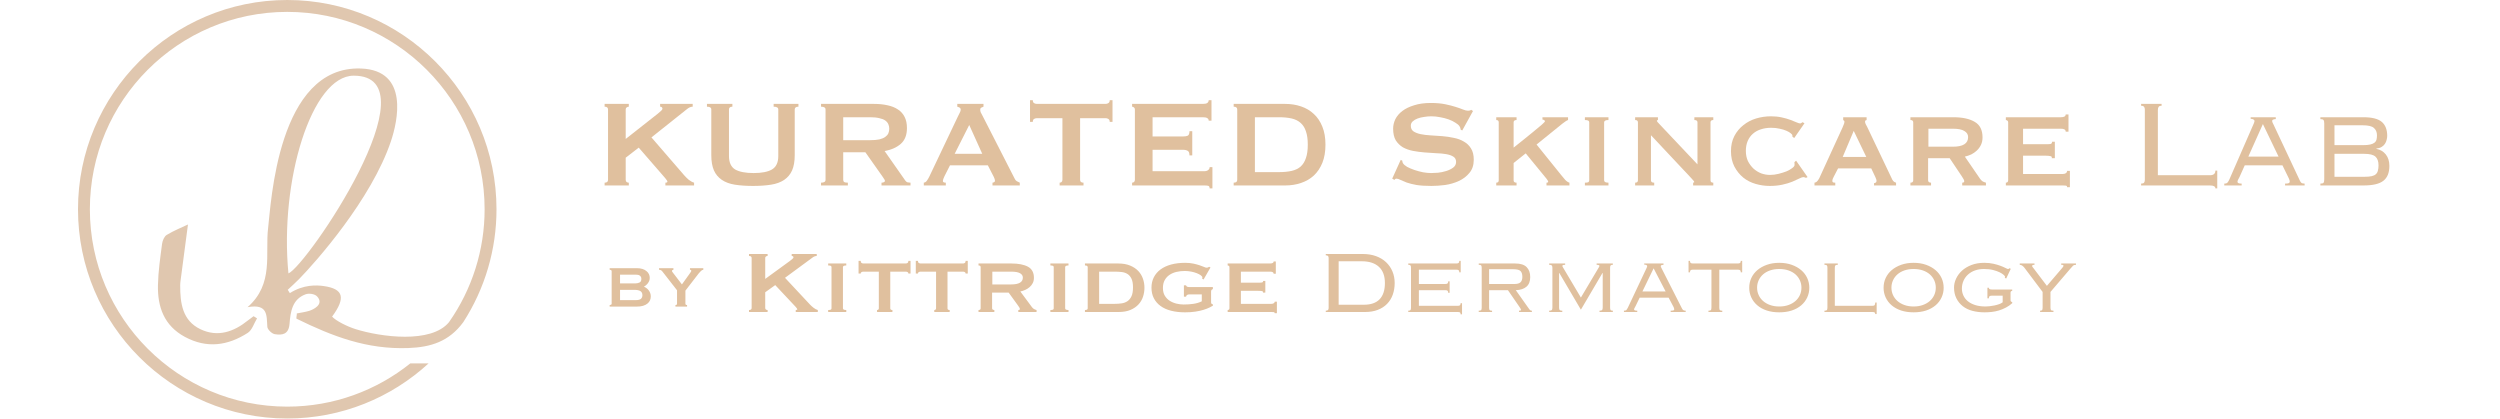 <svg xmlns="http://www.w3.org/2000/svg" fill="none" viewBox="0 0 454 76" height="76" width="454">
<path fill="#E0C7AF" d="M64.237 13.743C79.217 13.743 55.694 48.286 52.379 49.653C50.751 32.829 56.591 13.741 64.237 13.743ZM52.164 0C31.21 0 14.164 17.047 14.164 38C14.164 58.954 31.21 76 52.164 76C62.052 76 71.067 72.202 77.834 65.99H74.514C68.382 70.9 60.614 73.844 52.164 73.844C32.4 73.844 16.32 57.764 16.32 38C16.32 18.237 32.4 2.158 52.163 2.158C71.928 2.158 88.006 18.237 88.006 38C88.013 45.34 85.752 52.503 81.534 58.51C78.299 62.444 69.138 61.205 64.552 59.763C63.067 59.295 61.012 58.275 60.31 57.496C62.849 54.048 62.355 52.458 58.792 51.948C57.459 51.758 55.154 51.648 52.632 53.228C52.507 53.026 52.382 52.825 52.255 52.624C52.938 51.982 53.644 51.36 54.301 50.691C57.273 47.66 67.466 36.2 71.007 25.61C72.175 22.114 74.379 12.762 65.553 12.442C50.39 11.892 49.22 37.09 48.69 41.4C48.114 46.087 49.793 51.55 44.958 55.783C48.731 55.101 48.396 57.329 48.548 59.356C48.586 59.852 49.376 60.604 49.906 60.688C51.241 60.894 52.421 60.756 52.579 58.821C52.754 56.681 53.035 54.357 55.486 53.448C56.083 53.225 57.156 53.351 57.606 53.851C58.924 55.309 56.803 56.251 56.161 56.447C55.376 56.686 54.706 56.757 53.896 56.92C53.926 57.223 53.799 57.559 53.828 57.863C60.403 61.098 66.656 63.485 74.161 63.204C78.253 63.053 81.552 62.014 84.129 58.51C88.075 52.397 90.17 45.275 90.164 37.999C90.164 17.047 73.117 0 52.164 0ZM34.135 40.767C33.707 44.014 33.245 47.489 32.79 50.966C32.749 51.252 32.727 51.539 32.723 51.828C32.715 55.054 33.125 58.218 36.397 59.785C39.536 61.289 42.445 60.271 45.041 58.177C45.368 57.913 45.713 57.674 46.051 57.424L46.679 57.814C46.129 58.713 45.791 59.938 44.993 60.45C41.375 62.777 37.559 63.33 33.576 61.178C29.796 59.136 28.598 55.745 28.683 51.784C28.735 49.278 29.108 46.774 29.432 44.283C29.508 43.7 29.826 42.93 30.281 42.657C31.582 41.873 33.009 41.302 34.135 40.767Z" clip-rule="evenodd" fill-rule="evenodd"></path>
<path fill="#E0C09E" d="M370.484 56.418C370.671 56.418 370.794 56.383 370.851 56.309C370.91 56.236 370.939 56.084 370.939 55.859V53.015L367.626 48.609C367.519 48.47 367.392 48.348 367.248 48.248C367.113 48.147 366.95 48.092 366.782 48.089V47.848H369.466V48.089C369.178 48.089 369.034 48.156 369.034 48.288C369.034 48.356 369.063 48.426 369.12 48.5C369.178 48.573 369.228 48.637 369.271 48.689L371.717 51.913L374.488 48.67C374.647 48.482 374.727 48.356 374.727 48.288C374.727 48.208 374.702 48.156 374.651 48.128C374.6 48.101 374.488 48.089 374.316 48.089V47.848H377V48.089C376.755 48.089 376.575 48.145 376.46 48.258C376.344 48.372 376.179 48.556 375.962 48.809L372.367 53.015V55.859C372.367 56.085 372.399 56.236 372.465 56.309C372.529 56.383 372.677 56.419 372.909 56.419V56.66H370.484V56.418ZM364.075 50.47C364.104 50.364 364.119 50.291 364.119 50.251C364.119 50.183 364.035 50.075 363.869 49.921C363.704 49.767 363.458 49.612 363.133 49.45C362.809 49.29 362.408 49.151 361.931 49.029C361.456 48.909 360.907 48.849 360.285 48.849C359.695 48.849 359.154 48.936 358.663 49.109C358.195 49.27 357.765 49.522 357.396 49.851C357.046 50.166 356.766 50.552 356.574 50.982C356.375 51.433 356.275 51.922 356.281 52.414C356.281 52.855 356.371 53.272 356.552 53.665C356.731 54.06 356.999 54.403 357.352 54.697C357.707 54.991 358.154 55.224 358.696 55.398C359.235 55.571 359.868 55.658 360.589 55.658C360.805 55.658 361.055 55.641 361.337 55.608C361.617 55.575 361.906 55.528 362.203 55.469C362.486 55.411 362.764 55.334 363.036 55.237C363.269 55.159 363.488 55.044 363.686 54.897V53.694H361.715C361.498 53.694 361.355 53.732 361.282 53.805C361.21 53.879 361.173 54.003 361.173 54.176H360.914V52.254H361.173C361.173 52.348 361.21 52.425 361.282 52.483C361.355 52.544 361.498 52.574 361.715 52.574H365.418V52.815C365.302 52.84 365.222 52.877 365.18 52.924C365.136 52.971 365.114 53.055 365.114 53.175V54.516C365.114 54.703 365.215 54.817 365.418 54.856V55.058C365.085 55.364 364.711 55.627 364.292 55.846C363.881 56.065 363.45 56.244 363.004 56.379C362.57 56.511 362.124 56.602 361.672 56.65C361.248 56.694 360.822 56.717 360.396 56.718C359.6 56.718 358.864 56.629 358.186 56.448C357.508 56.269 356.923 55.985 356.432 55.598C355.944 55.213 355.549 54.724 355.275 54.167C354.992 53.599 354.852 52.949 354.852 52.214C354.852 51.679 354.975 51.145 355.221 50.612C355.475 50.065 355.835 49.575 356.281 49.169C356.744 48.743 357.316 48.395 358.001 48.129C358.688 47.861 359.471 47.728 360.352 47.728C360.958 47.728 361.509 47.785 362.007 47.898C362.505 48.012 362.938 48.138 363.307 48.278C363.675 48.419 363.973 48.548 364.205 48.67C364.435 48.79 364.58 48.849 364.639 48.849C364.725 48.849 364.782 48.834 364.81 48.799C364.838 48.768 364.867 48.738 364.898 48.709L365.158 48.809L364.335 50.571L364.075 50.47ZM347.513 48.849C346.892 48.849 346.333 48.936 345.835 49.109C345.337 49.283 344.915 49.523 344.569 49.831C344.222 50.138 343.956 50.499 343.767 50.911C343.58 51.327 343.484 51.778 343.485 52.234C343.485 52.715 343.58 53.162 343.767 53.576C343.955 53.989 344.228 54.357 344.569 54.657C344.915 54.964 345.337 55.208 345.835 55.387C346.333 55.568 346.892 55.658 347.513 55.658C348.133 55.658 348.693 55.568 349.19 55.388C349.689 55.208 350.112 54.964 350.458 54.658C350.798 54.358 351.071 53.99 351.259 53.577C351.448 53.154 351.543 52.696 351.539 52.233C351.539 51.766 351.446 51.325 351.259 50.911C351.071 50.499 350.798 50.13 350.458 49.831C350.112 49.523 349.689 49.283 349.19 49.109C348.693 48.937 348.133 48.849 347.513 48.849ZM347.513 47.728C348.35 47.728 349.105 47.848 349.775 48.089C350.447 48.329 351.019 48.651 351.497 49.06C351.962 49.451 352.335 49.94 352.589 50.492C352.842 51.039 352.969 51.626 352.969 52.254C352.974 52.862 352.845 53.463 352.59 54.015C352.336 54.568 351.962 55.057 351.497 55.448C351.019 55.855 350.447 56.169 349.775 56.39C349.105 56.609 348.35 56.718 347.513 56.718C346.677 56.718 345.922 56.609 345.251 56.39C344.579 56.169 344.006 55.855 343.53 55.448C343.065 55.056 342.692 54.568 342.435 54.017C342.182 53.464 342.054 52.862 342.059 52.254C342.059 51.626 342.183 51.039 342.435 50.492C342.692 49.941 343.066 49.452 343.53 49.06C344.006 48.652 344.579 48.329 345.251 48.089C345.922 47.848 346.677 47.728 347.513 47.728ZM340.542 57.04C340.542 56.892 340.505 56.792 340.432 56.739C340.361 56.686 340.217 56.66 340.001 56.66H331.32V56.419C331.55 56.419 331.698 56.383 331.763 56.309C331.827 56.236 331.86 56.084 331.86 55.859V48.648C331.86 48.423 331.827 48.272 331.763 48.199C331.697 48.125 331.55 48.089 331.32 48.089V47.848H333.744V48.089C333.513 48.089 333.365 48.125 333.3 48.199C333.235 48.272 333.203 48.423 333.203 48.648V55.538H340.001C340.217 55.538 340.361 55.495 340.433 55.407C340.506 55.322 340.542 55.164 340.542 54.937H340.801V57.04L340.542 57.04ZM323.114 48.849C322.493 48.849 321.935 48.937 321.436 49.11C320.939 49.284 320.516 49.524 320.171 49.832C319.829 50.132 319.555 50.501 319.368 50.916C319.181 51.33 319.085 51.78 319.087 52.235C319.087 52.715 319.182 53.163 319.37 53.577C319.556 53.99 319.829 54.359 320.171 54.658C320.516 54.964 320.939 55.209 321.436 55.388C321.935 55.569 322.493 55.659 323.114 55.659C323.736 55.659 324.294 55.569 324.793 55.389C325.29 55.209 325.713 54.965 326.06 54.658C326.405 54.352 326.673 53.99 326.861 53.578C327.05 53.155 327.146 52.697 327.142 52.234C327.142 51.767 327.047 51.326 326.861 50.912C326.673 50.499 326.4 50.131 326.06 49.831C325.713 49.524 325.29 49.284 324.793 49.11C324.294 48.938 323.736 48.849 323.114 48.849ZM323.114 47.728C323.951 47.728 324.706 47.849 325.378 48.09C326.047 48.329 326.622 48.652 327.099 49.06C327.563 49.453 327.936 49.941 328.191 50.492C328.444 51.04 328.571 51.626 328.571 52.254C328.571 52.882 328.444 53.469 328.191 54.017C327.936 54.568 327.564 55.056 327.099 55.448C326.622 55.856 326.048 56.171 325.378 56.39C324.706 56.61 323.951 56.719 323.114 56.719C322.277 56.719 321.523 56.61 320.852 56.391C320.18 56.17 319.607 55.856 319.132 55.449C318.667 55.057 318.294 54.569 318.038 54.017C317.784 53.465 317.655 52.863 317.66 52.254C317.66 51.626 317.784 51.04 318.038 50.492C318.294 49.941 318.667 49.452 319.132 49.06C319.607 48.653 320.181 48.33 320.852 48.09C321.523 47.849 322.276 47.728 323.114 47.728ZM316.122 49.451C316.122 49.277 316.087 49.154 316.014 49.081C315.941 49.008 315.798 48.971 315.582 48.971H312.225V55.86C312.225 56.086 312.259 56.237 312.322 56.31C312.388 56.383 312.535 56.42 312.766 56.42V56.661H310.255V56.42C310.486 56.42 310.635 56.383 310.699 56.31C310.763 56.237 310.797 56.085 310.797 55.86V48.971H307.441C307.224 48.971 307.079 49.008 307.008 49.08C306.936 49.153 306.9 49.277 306.9 49.451H306.639V47.368H306.9C306.9 47.541 306.936 47.664 307.008 47.739C307.079 47.812 307.224 47.848 307.441 47.848H315.582C315.798 47.848 315.941 47.812 316.014 47.739C316.087 47.664 316.123 47.541 316.123 47.368H316.382V49.451H316.122ZM298.261 52.935H302.482L300.296 48.729L298.261 52.935ZM294.906 56.419C295.136 56.419 295.291 56.373 295.371 56.28C295.461 56.169 295.537 56.048 295.598 55.919L299.019 48.67C299.091 48.51 299.127 48.396 299.127 48.329C299.127 48.263 299.087 48.202 299.009 48.149C298.929 48.095 298.788 48.062 298.585 48.049V47.849H302.094V48.09C301.977 48.09 301.865 48.106 301.758 48.139C301.65 48.172 301.596 48.236 301.596 48.329C301.596 48.396 301.613 48.463 301.65 48.529C301.685 48.597 301.717 48.663 301.746 48.729L305.448 56.02C305.492 56.112 305.557 56.203 305.643 56.29C305.731 56.376 305.889 56.419 306.12 56.419V56.66H303.391V56.419C303.651 56.419 303.824 56.4 303.911 56.361C303.998 56.32 304.041 56.259 304.041 56.179C304.043 56.096 304.028 56.015 303.997 55.938L303.911 55.738L303.023 54.057H297.764L297.027 55.579C296.969 55.698 296.907 55.813 296.844 55.919C296.778 56.027 296.745 56.112 296.745 56.179C296.745 56.259 296.789 56.32 296.875 56.361C296.962 56.4 297.113 56.419 297.328 56.419V56.66H294.906V56.419ZM290.467 56.419C290.698 56.419 290.853 56.384 290.933 56.309C291.012 56.236 291.052 56.085 291.052 55.86V49.572H291.009L287.09 56.24L283.171 49.572H283.129V55.859C283.129 56.085 283.168 56.237 283.247 56.31C283.326 56.383 283.481 56.42 283.713 56.42V56.661H281.331V56.42C281.561 56.42 281.716 56.383 281.798 56.31C281.875 56.237 281.916 56.085 281.916 55.86V48.649C281.916 48.424 281.875 48.272 281.797 48.199C281.717 48.126 281.561 48.09 281.331 48.09V47.849H284.232V48.09C283.886 48.09 283.713 48.163 283.713 48.31C283.713 48.337 283.756 48.424 283.843 48.57L287.09 54.037L290.337 48.57C290.424 48.424 290.467 48.337 290.467 48.31C290.467 48.164 290.295 48.091 289.947 48.091V47.849H292.893V48.09C292.69 48.09 292.555 48.126 292.492 48.199C292.426 48.272 292.394 48.424 292.394 48.649V55.86C292.394 56.086 292.427 56.237 292.492 56.31C292.555 56.383 292.689 56.42 292.893 56.42V56.661H290.467V56.419ZM275.03 51.574C275.551 51.574 275.918 51.467 276.135 51.252C276.353 51.04 276.46 50.712 276.46 50.272C276.46 49.791 276.347 49.441 276.124 49.22C275.9 49 275.465 48.89 274.815 48.89H270.419V51.574H275.03ZM270.419 55.86C270.419 56.086 270.452 56.237 270.518 56.31C270.582 56.383 270.73 56.42 270.961 56.42V56.661H268.537V56.42C268.767 56.42 268.914 56.383 268.98 56.31C269.046 56.237 269.078 56.085 269.078 55.86V48.649C269.078 48.424 269.045 48.272 268.98 48.199C268.914 48.126 268.767 48.09 268.536 48.09V47.849H275.161C276.114 47.849 276.807 48.068 277.24 48.509C277.673 48.949 277.888 49.551 277.888 50.313C277.888 51.087 277.662 51.67 277.206 52.064C276.753 52.458 276.106 52.669 275.27 52.695L277.65 56.06C277.752 56.206 277.837 56.303 277.91 56.35C277.995 56.4 278.093 56.424 278.192 56.419V56.66H275.854V56.419C276.013 56.419 276.109 56.41 276.146 56.39C276.182 56.369 276.201 56.327 276.201 56.259C276.201 56.193 276.179 56.126 276.135 56.06C276.093 55.993 276.033 55.899 275.962 55.779L273.84 52.695H270.419V55.86ZM256.239 48.649C256.239 48.424 256.207 48.272 256.142 48.199C256.077 48.126 255.944 48.09 255.741 48.09V47.849H264.466C264.684 47.849 264.827 47.812 264.899 47.739C264.972 47.664 265.007 47.541 265.007 47.368H265.267V49.451H265.007C265.007 49.277 264.971 49.154 264.899 49.081C264.827 49.008 264.684 48.971 264.466 48.971H257.668V51.574H262.452C262.67 51.574 262.813 51.537 262.885 51.464C262.958 51.39 262.994 51.266 262.994 51.093H263.253V53.175H262.994C262.994 53.002 262.958 52.878 262.885 52.805C262.813 52.732 262.67 52.696 262.452 52.696H257.668V55.539H264.705C264.921 55.539 265.065 55.502 265.137 55.429C265.209 55.356 265.245 55.232 265.245 55.059H265.505V57.079H265.245C265.245 56.907 265.209 56.792 265.137 56.739C265.064 56.686 264.921 56.66 264.705 56.66H255.741V56.419C255.944 56.419 256.077 56.383 256.142 56.309C256.208 56.236 256.239 56.084 256.239 55.859V48.649ZM247.688 55.338C248.959 55.338 249.911 55.005 250.547 54.338C251.181 53.669 251.499 52.689 251.499 51.394C251.499 50.098 251.133 49.117 250.405 48.45C249.676 47.782 248.641 47.448 247.299 47.448H243.099V55.337H247.687L247.688 55.338ZM241.28 46.847C241.28 46.701 241.244 46.584 241.171 46.497C241.099 46.41 240.962 46.367 240.76 46.367V46.126H247.472C248.366 46.126 249.171 46.255 249.886 46.516C250.601 46.776 251.207 47.141 251.705 47.609C252.204 48.078 252.599 48.647 252.862 49.279C253.137 49.927 253.274 50.632 253.274 51.393C253.274 52.154 253.157 52.858 252.928 53.506C252.71 54.132 252.359 54.703 251.898 55.178C251.445 55.646 250.883 56.009 250.21 56.269C249.539 56.53 248.764 56.66 247.884 56.66H240.76V56.419C240.962 56.419 241.099 56.375 241.171 56.289C241.244 56.202 241.28 56.084 241.28 55.938V46.847ZM231.299 49.712C231.299 49.458 231.076 49.331 230.628 49.331H225.346V51.333H228.678C228.925 51.333 229.105 51.317 229.221 51.283C229.336 51.25 229.394 51.16 229.394 51.013H229.783V53.136H229.351C229.395 52.988 229.336 52.899 229.176 52.865C228.955 52.827 228.731 52.81 228.507 52.815H225.346V55.178H230.888C231.06 55.178 231.205 55.141 231.321 55.067C231.438 54.994 231.494 54.898 231.494 54.777H231.884V56.88H231.494C231.494 56.76 231.437 56.694 231.321 56.68C231.177 56.665 231.033 56.659 230.888 56.661H222.943V56.299C223.02 56.298 223.095 56.273 223.159 56.229C223.23 56.182 223.266 56.105 223.266 55.999V48.508C223.266 48.402 223.23 48.326 223.159 48.279C223.095 48.235 223.02 48.21 222.942 48.208V47.848H230.628C231.076 47.848 231.299 47.728 231.299 47.487H231.688V49.711L231.299 49.712ZM218.57 50.752L218.31 50.613C218.338 50.479 218.354 50.406 218.354 50.392C218.354 50.272 218.259 50.142 218.071 50.002C217.885 49.861 217.638 49.731 217.335 49.612C217.002 49.483 216.658 49.385 216.307 49.321C215.925 49.247 215.537 49.21 215.148 49.21C214.638 49.208 214.13 49.265 213.633 49.381C213.185 49.483 212.759 49.666 212.377 49.921C212.016 50.17 211.727 50.486 211.512 50.873C211.295 51.261 211.188 51.734 211.188 52.295C211.188 52.855 211.302 53.325 211.533 53.706C211.763 54.087 212.063 54.395 212.431 54.628C212.808 54.865 213.222 55.038 213.655 55.139C214.08 55.243 214.516 55.297 214.954 55.299C215.574 55.299 216.163 55.258 216.718 55.178C217.273 55.098 217.782 54.945 218.245 54.718V53.457H216.014C215.856 53.457 215.72 53.486 215.603 53.545C215.487 53.606 215.415 53.716 215.387 53.877H214.997V51.813H215.387C215.416 51.947 215.487 52.035 215.603 52.073C215.72 52.114 215.856 52.135 216.014 52.135H220.257V52.495C220.128 52.548 220.041 52.609 219.999 52.674C219.955 52.742 219.933 52.841 219.933 52.976V54.877C219.933 54.998 219.952 55.082 219.987 55.129C220.024 55.176 220.113 55.225 220.257 55.279V55.519C220.128 55.599 219.923 55.709 219.641 55.847C219.36 55.99 219.006 56.126 218.579 56.259C218.154 56.393 217.659 56.504 217.097 56.589C216.534 56.678 215.906 56.719 215.214 56.719C214.276 56.719 213.427 56.623 212.669 56.429C211.912 56.237 211.27 55.947 210.744 55.557C210.233 55.19 209.817 54.707 209.531 54.147C209.25 53.592 209.109 52.962 209.109 52.254C209.109 51.546 209.25 50.917 209.531 50.362C209.819 49.8 210.234 49.313 210.744 48.94C211.27 48.547 211.912 48.246 212.669 48.039C213.427 47.833 214.276 47.728 215.214 47.728C215.776 47.728 216.274 47.776 216.708 47.869C217.14 47.963 217.516 48.062 217.834 48.169C218.164 48.277 218.431 48.377 218.634 48.468C218.836 48.563 218.987 48.61 219.09 48.61C219.204 48.61 219.29 48.6 219.35 48.58C219.428 48.548 219.501 48.504 219.566 48.45L219.825 48.57L218.57 50.752H218.57ZM202.419 55.178C202.865 55.178 203.292 55.148 203.697 55.089C204.076 55.038 204.439 54.9 204.757 54.687C205.06 54.48 205.302 54.181 205.483 53.786C205.663 53.392 205.752 52.862 205.752 52.194C205.752 51.527 205.663 51.003 205.482 50.622C205.302 50.242 205.06 49.955 204.757 49.761C204.454 49.568 204.1 49.447 203.697 49.401C203.272 49.353 202.846 49.33 202.419 49.331H199.604V55.178H202.419ZM197.027 56.299C197.36 56.299 197.526 56.199 197.526 56V48.508C197.526 48.308 197.36 48.208 197.027 48.208V47.847H203.047C203.898 47.847 204.627 47.974 205.232 48.227C205.839 48.481 206.334 48.812 206.716 49.218C207.098 49.627 207.381 50.094 207.56 50.62C207.742 51.148 207.832 51.692 207.832 52.253C207.833 52.807 207.745 53.358 207.572 53.884C207.402 54.406 207.121 54.884 206.748 55.286C206.374 55.694 205.89 56.025 205.299 56.278C204.706 56.532 203.984 56.659 203.134 56.659H197.027V56.298V56.299ZM190.75 56.299C190.981 56.299 191.139 56.276 191.225 56.229C191.313 56.182 191.356 56.105 191.356 55.999V48.508C191.356 48.402 191.313 48.326 191.225 48.279C191.139 48.232 190.981 48.208 190.75 48.208V47.848H194.039V48.208C193.636 48.208 193.434 48.309 193.434 48.508V55.998C193.434 56.199 193.636 56.298 194.04 56.298V56.66H190.75V56.299ZM183.627 51.653C185.041 51.653 185.749 51.24 185.749 50.412C185.749 50.078 185.579 49.814 185.241 49.621C184.901 49.428 184.364 49.331 183.627 49.331H180.206V51.653L183.627 51.653ZM183.67 47.849C184.955 47.849 185.958 48.046 186.681 48.439C187.402 48.834 187.761 49.504 187.761 50.451C187.761 50.812 187.69 51.133 187.545 51.413C187.403 51.691 187.209 51.94 186.972 52.143C186.736 52.35 186.469 52.519 186.182 52.645C185.896 52.771 185.599 52.868 185.294 52.935L187.417 55.799C187.532 55.947 187.658 56.056 187.795 56.129C187.932 56.203 188.08 56.259 188.239 56.299V56.661H184.927V56.299C185.113 56.299 185.208 56.241 185.208 56.12C185.208 55.986 185.099 55.779 184.883 55.499L183.172 53.136H180.164V55.999C180.164 56.105 180.211 56.182 180.303 56.229C180.398 56.276 180.487 56.299 180.575 56.299V56.661H177.696V56.299C177.956 56.299 178.085 56.199 178.085 56V48.508C178.085 48.308 177.956 48.208 177.696 48.208V47.847H183.671L183.67 47.849ZM169.664 56.299C169.742 56.297 169.817 56.273 169.881 56.229C169.953 56.182 169.988 56.105 169.988 55.999V49.331H167.174C167.061 49.33 166.948 49.357 166.848 49.41C166.8 49.434 166.76 49.472 166.734 49.518C166.707 49.564 166.694 49.617 166.697 49.671H166.307V47.368H166.697C166.697 47.555 166.748 47.682 166.848 47.749C166.95 47.816 167.058 47.849 167.174 47.849H174.881C174.997 47.849 175.11 47.814 175.206 47.749C175.307 47.682 175.358 47.555 175.358 47.368H175.747V49.671H175.358C175.361 49.617 175.348 49.564 175.321 49.518C175.294 49.471 175.254 49.434 175.206 49.41C175.106 49.357 174.994 49.33 174.881 49.331H172.067V55.999C172.067 56.199 172.197 56.298 172.458 56.298V56.661H169.664V56.299H169.664ZM159.271 56.299C159.348 56.298 159.423 56.273 159.487 56.229C159.559 56.182 159.595 56.105 159.595 55.999V49.331H156.782C156.669 49.33 156.557 49.357 156.456 49.41C156.408 49.434 156.368 49.471 156.341 49.518C156.314 49.564 156.302 49.617 156.305 49.671H155.915V47.368H156.305C156.305 47.555 156.354 47.682 156.456 47.749C156.552 47.814 156.666 47.849 156.782 47.849H164.488C164.605 47.849 164.713 47.816 164.813 47.749C164.913 47.682 164.965 47.555 164.965 47.368H165.354V49.671H164.965C164.967 49.617 164.954 49.564 164.928 49.518C164.901 49.472 164.861 49.434 164.813 49.41C164.713 49.357 164.601 49.33 164.488 49.331H161.673V55.999C161.673 56.199 161.805 56.298 162.064 56.298V56.661H159.271V56.299ZM150.395 56.299C150.625 56.299 150.783 56.276 150.871 56.229C150.913 56.208 150.947 56.175 150.971 56.134C150.994 56.093 151.005 56.046 151.002 55.999V48.508C151.005 48.461 150.994 48.415 150.971 48.374C150.947 48.333 150.913 48.3 150.871 48.279C150.783 48.232 150.625 48.208 150.396 48.208V47.848H153.685V48.208C153.282 48.208 153.079 48.309 153.079 48.508V55.998C153.079 56.199 153.282 56.298 153.685 56.298V56.66H150.395V56.299ZM138.965 55.938C138.965 56.06 139.009 56.15 139.095 56.209C139.184 56.27 139.29 56.302 139.398 56.299V56.661H136.019V56.299C136.337 56.299 136.497 56.179 136.497 55.938V46.847C136.497 46.607 136.336 46.487 136.019 46.487V46.126H139.398V46.486C139.29 46.484 139.184 46.515 139.095 46.576C139.052 46.606 139.018 46.647 138.995 46.694C138.972 46.742 138.962 46.794 138.965 46.846V50.651L143.446 47.387C143.648 47.227 143.806 47.097 143.922 46.997C144.037 46.897 144.095 46.814 144.095 46.747C144.095 46.654 144.063 46.586 143.997 46.547C143.929 46.505 143.85 46.484 143.771 46.486V46.126H148.318V46.486C148.057 46.486 147.798 46.586 147.537 46.787L142.557 50.451L147.104 55.319C147.291 55.518 147.513 55.714 147.766 55.908C148.017 56.103 148.266 56.231 148.512 56.298V56.66H144.507V56.298C144.694 56.298 144.789 56.252 144.789 56.159C144.789 56.093 144.687 55.946 144.485 55.718L140.782 51.773L138.964 53.075V55.938L138.965 55.938Z" clip-rule="evenodd" fill-rule="evenodd"></path>
<path fill="#E0C09E" d="M113.628 32.666C113.628 32.835 113.684 32.967 113.797 33.061C113.909 33.136 114.041 33.173 114.191 33.173V33.68H109.798V33.173C110.211 33.173 110.418 33.004 110.418 32.666V19.882C110.418 19.544 110.211 19.375 109.798 19.375V18.868H114.191V19.375C114.041 19.375 113.909 19.422 113.797 19.516C113.684 19.591 113.628 19.713 113.628 19.882V25.232L119.457 20.642C119.72 20.417 119.926 20.238 120.076 20.107C120.227 19.957 120.302 19.835 120.302 19.741C120.302 19.61 120.255 19.516 120.161 19.459C120.086 19.403 119.992 19.375 119.879 19.375V18.868H125.793V19.375C125.455 19.375 125.117 19.516 124.779 19.797L118.302 24.951L124.216 31.794C124.46 32.075 124.742 32.357 125.061 32.638C125.399 32.901 125.727 33.079 126.046 33.173V33.68H120.837V33.173C121.081 33.173 121.203 33.108 121.203 32.976C121.203 32.882 121.071 32.676 120.809 32.357L115.993 26.809L113.628 28.64V32.666Z"></path>
<path fill="#E0C09E" d="M133.002 19.375C132.589 19.375 132.382 19.544 132.382 19.882V28.33C132.382 29.512 132.758 30.329 133.509 30.78C134.278 31.212 135.395 31.427 136.86 31.427C138.324 31.427 139.432 31.212 140.183 30.78C140.952 30.329 141.337 29.512 141.337 28.33V19.882C141.337 19.544 141.055 19.375 140.492 19.375V18.868H144.998V19.375C144.547 19.375 144.322 19.544 144.322 19.882V28.189C144.322 29.297 144.162 30.216 143.843 30.949C143.524 31.662 143.045 32.235 142.407 32.666C141.769 33.098 140.971 33.389 140.014 33.539C139.075 33.69 137.986 33.765 136.747 33.765C135.508 33.765 134.41 33.69 133.452 33.539C132.514 33.389 131.725 33.098 131.087 32.666C130.449 32.235 129.97 31.662 129.651 30.949C129.332 30.216 129.172 29.297 129.172 28.189V19.882C129.172 19.544 128.909 19.375 128.383 19.375V18.868H133.002V19.375Z"></path>
<path fill="#E0C09E" d="M157.999 25.457C158.675 25.457 159.238 25.41 159.688 25.317C160.139 25.204 160.496 25.054 160.758 24.866C161.021 24.678 161.209 24.462 161.322 24.218C161.434 23.956 161.491 23.674 161.491 23.374C161.491 23.073 161.434 22.801 161.322 22.557C161.209 22.294 161.021 22.069 160.758 21.881C160.496 21.693 160.139 21.553 159.688 21.459C159.238 21.346 158.675 21.29 157.999 21.29H153.127V25.457H157.999ZM158.731 18.868C159.632 18.868 160.449 18.953 161.181 19.122C161.913 19.272 162.542 19.525 163.068 19.882C163.593 20.22 163.997 20.67 164.278 21.233C164.56 21.778 164.701 22.454 164.701 23.261C164.701 24.5 164.335 25.448 163.603 26.105C162.87 26.762 161.885 27.203 160.646 27.429L164.391 32.779C164.523 32.967 164.673 33.079 164.842 33.117C165.029 33.154 165.198 33.173 165.349 33.173V33.68H160.083V33.173C160.252 33.173 160.392 33.145 160.505 33.089C160.636 33.032 160.702 32.957 160.702 32.864C160.702 32.77 160.665 32.666 160.59 32.554C160.514 32.422 160.402 32.253 160.252 32.047L157.154 27.654H153.127V32.666C153.127 32.835 153.183 32.967 153.296 33.061C153.427 33.136 153.653 33.173 153.972 33.173V33.68H149.1V33.173C149.645 33.173 149.917 33.004 149.917 32.666V19.882C149.917 19.544 149.645 19.375 149.1 19.375V18.868H158.731Z"></path>
<path fill="#E0C09E" d="M178.378 27.936L176.012 22.698L173.365 27.936H178.378ZM167.761 33.173C168.005 33.136 168.193 33.014 168.324 32.807C168.475 32.601 168.615 32.366 168.747 32.103L173.956 21.149C174.088 20.905 174.201 20.68 174.294 20.473C174.407 20.267 174.463 20.088 174.463 19.938C174.463 19.75 174.398 19.619 174.266 19.544C174.135 19.469 173.994 19.412 173.844 19.375V18.868H178.603V19.375C178.471 19.412 178.34 19.469 178.209 19.544C178.077 19.6 178.012 19.732 178.012 19.938C178.012 20.088 178.04 20.238 178.096 20.389C178.171 20.539 178.274 20.736 178.406 20.98L184.263 32.441C184.357 32.648 184.479 32.798 184.629 32.892C184.798 32.986 184.986 33.079 185.192 33.173V33.68H180.236V33.173C180.311 33.173 180.405 33.145 180.518 33.089C180.63 33.032 180.687 32.948 180.687 32.835C180.687 32.648 180.612 32.404 180.461 32.103L179.391 30.019H172.52L171.507 32.019C171.319 32.413 171.225 32.695 171.225 32.864C171.225 33.07 171.403 33.173 171.76 33.173V33.68H167.761V33.173Z"></path>
<path fill="#E0C09E" d="M196.146 32.666C196.146 33.004 196.353 33.173 196.766 33.173V33.68H192.429V33.173C192.561 33.173 192.673 33.136 192.767 33.061C192.88 32.967 192.936 32.835 192.936 32.666V21.459H188.29C188.121 21.459 187.952 21.506 187.783 21.599C187.633 21.693 187.558 21.872 187.558 22.135H187.051V18.192H187.558C187.558 18.455 187.633 18.633 187.783 18.727C187.952 18.821 188.121 18.868 188.29 18.868H200.793C200.962 18.868 201.121 18.821 201.271 18.727C201.44 18.633 201.525 18.455 201.525 18.192H202.032V22.135H201.525C201.525 21.872 201.44 21.693 201.271 21.599C201.121 21.506 200.962 21.459 200.793 21.459H196.146V32.666Z"></path>
<path fill="#E0C09E" d="M219.5 21.909C219.5 21.703 219.416 21.553 219.247 21.459C219.097 21.346 218.824 21.29 218.43 21.29H209.306V24.782H214.826C215.201 24.782 215.492 24.735 215.699 24.641C215.905 24.528 216.008 24.256 216.008 23.824H216.515V28.217H216.008C216.008 27.785 215.905 27.513 215.699 27.401C215.492 27.269 215.201 27.203 214.826 27.203H209.306V31.09H218.712C218.993 31.09 219.219 31.024 219.388 30.892C219.575 30.761 219.669 30.583 219.669 30.357H220.176V34.215H219.669C219.669 33.934 219.575 33.774 219.388 33.736C219.219 33.699 218.993 33.68 218.712 33.68H205.589V33.173C205.721 33.173 205.833 33.136 205.927 33.061C206.04 32.967 206.096 32.835 206.096 32.666V19.882C206.096 19.713 206.04 19.591 205.927 19.516C205.833 19.422 205.721 19.375 205.589 19.375V18.868H218.43C218.824 18.868 219.097 18.812 219.247 18.699C219.416 18.568 219.5 18.399 219.5 18.192H220.007V21.909H219.5Z"></path>
<path fill="#E0C09E" d="M232.256 31.258C233.139 31.258 233.909 31.183 234.566 31.033C235.223 30.883 235.767 30.62 236.199 30.245C236.631 29.85 236.95 29.334 237.156 28.696C237.382 28.058 237.494 27.25 237.494 26.274C237.494 25.298 237.382 24.491 237.156 23.852C236.95 23.214 236.631 22.707 236.199 22.332C235.767 21.938 235.223 21.665 234.566 21.515C233.909 21.365 233.139 21.29 232.256 21.29H227.892V31.258H232.256ZM233.383 18.868C234.415 18.868 235.373 19.018 236.255 19.319C237.156 19.619 237.935 20.079 238.592 20.698C239.25 21.299 239.766 22.069 240.141 23.008C240.517 23.927 240.704 25.016 240.704 26.274C240.704 27.532 240.517 28.63 240.141 29.569C239.766 30.489 239.25 31.258 238.592 31.878C237.935 32.479 237.156 32.929 236.255 33.23C235.373 33.53 234.415 33.68 233.383 33.68H224.034V33.173C224.466 33.173 224.681 33.004 224.681 32.666V19.882C224.681 19.544 224.466 19.375 224.034 19.375V18.868H233.383Z"></path>
<path fill="#E0C09E" d="M254.372 29.034L254.654 29.175C254.654 29.343 254.692 29.494 254.767 29.625C254.898 29.85 255.152 30.076 255.527 30.301C255.921 30.508 256.362 30.695 256.851 30.864C257.357 31.033 257.883 31.174 258.427 31.287C258.972 31.38 259.46 31.427 259.892 31.427C260.211 31.427 260.624 31.409 261.131 31.371C261.638 31.315 262.135 31.212 262.623 31.061C263.111 30.911 263.534 30.705 263.891 30.442C264.247 30.179 264.426 29.832 264.426 29.4C264.426 28.968 264.257 28.649 263.919 28.442C263.6 28.236 263.168 28.086 262.623 27.992C262.098 27.898 261.488 27.842 260.793 27.823C260.117 27.785 259.422 27.738 258.709 27.682C257.996 27.626 257.292 27.532 256.597 27.401C255.921 27.269 255.311 27.053 254.767 26.753C254.241 26.434 253.809 26.011 253.471 25.486C253.152 24.941 252.993 24.237 252.993 23.374C252.993 22.792 253.124 22.219 253.387 21.656C253.668 21.093 254.091 20.595 254.654 20.163C255.217 19.732 255.931 19.384 256.794 19.122C257.658 18.84 258.672 18.699 259.835 18.699C260.83 18.699 261.694 18.774 262.426 18.924C263.158 19.075 263.787 19.234 264.313 19.403C264.857 19.572 265.308 19.732 265.665 19.882C266.04 20.032 266.35 20.107 266.594 20.107C266.857 20.107 267.044 20.051 267.157 19.938L267.495 20.163L265.552 23.683L265.27 23.571C265.233 23.308 265.158 23.092 265.045 22.923C264.895 22.698 264.641 22.482 264.285 22.275C263.947 22.05 263.543 21.853 263.074 21.684C262.605 21.515 262.098 21.384 261.553 21.29C261.009 21.177 260.464 21.121 259.92 21.121C259.507 21.121 259.075 21.158 258.625 21.233C258.193 21.29 257.799 21.384 257.442 21.515C257.085 21.646 256.785 21.825 256.541 22.05C256.315 22.257 256.203 22.519 256.203 22.839C256.203 23.289 256.362 23.627 256.682 23.852C257.019 24.078 257.451 24.247 257.977 24.359C258.521 24.472 259.131 24.547 259.807 24.584C260.502 24.622 261.206 24.669 261.919 24.725C262.633 24.782 263.327 24.885 264.003 25.035C264.698 25.166 265.308 25.392 265.834 25.711C266.378 26.011 266.81 26.424 267.129 26.95C267.467 27.476 267.636 28.161 267.636 29.006C267.636 29.982 267.373 30.78 266.847 31.399C266.34 32.019 265.702 32.507 264.932 32.864C264.163 33.22 263.327 33.464 262.426 33.596C261.544 33.708 260.718 33.765 259.948 33.765C258.878 33.765 257.977 33.708 257.245 33.596C256.531 33.464 255.931 33.314 255.443 33.145C254.973 32.957 254.598 32.798 254.316 32.666C254.035 32.516 253.79 32.441 253.584 32.441C253.453 32.441 253.331 32.516 253.218 32.666L252.824 32.441L254.372 29.034Z"></path>
<path fill="#E0C09E" d="M274.873 32.751C274.873 33.032 275.051 33.173 275.408 33.173V33.68H271.719V33.173C272.019 33.173 272.169 33.032 272.169 32.751V22.219C272.169 21.938 272.019 21.797 271.719 21.797V21.29H275.408V21.797C275.051 21.797 274.873 21.938 274.873 22.219V26.809C275.511 26.284 276.168 25.758 276.844 25.232C277.52 24.688 278.13 24.19 278.674 23.74C279.219 23.289 279.669 22.914 280.026 22.613C280.383 22.294 280.561 22.097 280.561 22.022C280.561 21.928 280.505 21.853 280.392 21.797C280.298 21.74 280.204 21.712 280.11 21.712V21.29H284.757V21.797C284.532 21.872 284.194 22.088 283.743 22.444L279.04 26.246L283.49 31.765C283.715 32.047 283.959 32.338 284.222 32.638C284.485 32.92 284.747 33.098 285.01 33.173V33.68H280.843V33.173C281.049 33.173 281.152 33.117 281.152 33.004C281.152 32.929 281.105 32.826 281.012 32.695C280.936 32.563 280.777 32.357 280.533 32.075L277.069 27.851L274.873 29.597V32.751Z"></path>
<path fill="#E0C09E" d="M287.817 33.173C288.117 33.173 288.324 33.145 288.436 33.089C288.549 33.014 288.605 32.901 288.605 32.751V22.219C288.605 22.069 288.549 21.966 288.436 21.909C288.324 21.834 288.117 21.797 287.817 21.797V21.29H292.097V21.797C291.571 21.797 291.309 21.938 291.309 22.219V32.751C291.309 33.032 291.571 33.173 292.097 33.173V33.68H287.817V33.173Z"></path>
<path fill="#E0C09E" d="M296.941 33.173C297.279 33.173 297.448 33.032 297.448 32.751V22.219C297.448 21.938 297.279 21.797 296.941 21.797V21.29H301.08V21.797C300.949 21.815 300.883 21.862 300.883 21.938C300.883 22.031 301.09 22.285 301.503 22.698L308.261 29.85V22.219C308.261 21.938 308.073 21.797 307.698 21.797V21.29H311.134V21.797C310.796 21.797 310.627 21.938 310.627 22.219V32.751C310.627 33.032 310.796 33.173 311.134 33.173V33.68H307.473V33.173C307.604 33.173 307.67 33.126 307.67 33.032C307.67 32.957 307.576 32.826 307.388 32.638C307.219 32.45 307.022 32.235 306.797 31.991L299.813 24.556V32.751C299.813 33.032 300.01 33.173 300.405 33.173V33.68H296.941V33.173Z"></path>
<path fill="#E0C09E" d="M325.523 24.838C325.523 24.8 325.514 24.763 325.495 24.725C325.495 24.688 325.495 24.641 325.495 24.584C325.495 24.491 325.401 24.369 325.213 24.218C325.026 24.049 324.753 23.89 324.397 23.74C324.059 23.59 323.655 23.468 323.186 23.374C322.716 23.261 322.2 23.205 321.637 23.205C320.961 23.205 320.342 23.299 319.778 23.486C319.234 23.655 318.755 23.918 318.342 24.275C317.929 24.631 317.61 25.073 317.385 25.598C317.16 26.124 317.047 26.725 317.047 27.401C317.047 28.076 317.169 28.686 317.413 29.231C317.676 29.757 318.014 30.216 318.427 30.611C318.84 30.986 319.309 31.277 319.835 31.484C320.36 31.671 320.895 31.765 321.44 31.765C321.947 31.765 322.463 31.7 322.989 31.568C323.514 31.437 323.993 31.287 324.425 31.118C324.857 30.93 325.204 30.733 325.467 30.526C325.748 30.32 325.889 30.132 325.889 29.963V29.738C325.889 29.625 325.88 29.531 325.861 29.456L326.171 29.175L328.255 32.16L327.973 32.3C327.748 32.206 327.588 32.16 327.494 32.16C327.344 32.16 327.1 32.244 326.762 32.413C326.424 32.582 325.992 32.779 325.467 33.004C324.96 33.211 324.359 33.389 323.665 33.539C322.989 33.69 322.228 33.765 321.384 33.765C320.52 33.765 319.666 33.643 318.821 33.399C317.976 33.154 317.225 32.77 316.568 32.244C315.911 31.7 315.376 31.033 314.963 30.245C314.55 29.437 314.344 28.508 314.344 27.457C314.344 26.405 314.55 25.486 314.963 24.697C315.376 23.909 315.921 23.252 316.596 22.726C317.272 22.181 318.042 21.778 318.905 21.515C319.788 21.252 320.689 21.121 321.609 21.121C322.322 21.121 322.97 21.186 323.552 21.318C324.153 21.449 324.678 21.599 325.129 21.768C325.579 21.938 325.955 22.088 326.255 22.219C326.556 22.351 326.771 22.416 326.903 22.416C326.997 22.416 327.072 22.388 327.128 22.332C327.203 22.275 327.278 22.228 327.353 22.191L327.691 22.388L325.833 25.063L325.523 24.838Z"></path>
<path fill="#E0C09E" d="M338.918 28.499L336.637 23.768L334.637 28.499H338.918ZM329.512 33.173C329.738 33.136 329.916 33.032 330.047 32.864C330.198 32.676 330.31 32.507 330.385 32.357L334.581 23.205C334.694 22.942 334.778 22.735 334.835 22.585C334.91 22.416 334.947 22.257 334.947 22.106C334.947 21.994 334.919 21.928 334.863 21.909C334.825 21.872 334.778 21.834 334.722 21.797V21.29H338.974V21.797C338.918 21.834 338.852 21.862 338.777 21.881C338.721 21.9 338.692 21.975 338.692 22.106C338.692 22.219 338.73 22.36 338.805 22.529C338.899 22.679 338.993 22.857 339.087 23.064L343.649 32.638C343.743 32.807 343.846 32.929 343.958 33.004C344.071 33.079 344.193 33.136 344.324 33.173V33.68H340.326V33.258C340.42 33.258 340.514 33.23 340.607 33.173C340.72 33.117 340.776 33.014 340.776 32.864C340.776 32.751 340.758 32.648 340.72 32.554C340.682 32.46 340.636 32.338 340.579 32.188L339.819 30.583H333.793L333.004 32.103C332.929 32.253 332.863 32.394 332.807 32.526C332.77 32.638 332.751 32.742 332.751 32.835C332.751 32.986 332.798 33.079 332.892 33.117C332.985 33.154 333.117 33.173 333.286 33.173V33.68H329.512V33.173Z"></path>
<path fill="#E0C09E" d="M354.65 26.64C356.49 26.64 357.409 26.058 357.409 24.894C357.409 24.425 357.184 24.059 356.734 23.796C356.302 23.514 355.607 23.374 354.65 23.374H350.2V26.64H354.65ZM354.706 21.29C356.377 21.29 357.682 21.571 358.62 22.135C359.559 22.679 360.028 23.618 360.028 24.951C360.028 25.457 359.934 25.908 359.747 26.302C359.559 26.697 359.306 27.044 358.986 27.344C358.686 27.626 358.348 27.86 357.973 28.048C357.597 28.217 357.212 28.349 356.818 28.442L359.578 32.469C359.728 32.676 359.888 32.835 360.056 32.948C360.244 33.042 360.441 33.117 360.648 33.173V33.68H356.339V33.173C356.583 33.173 356.705 33.089 356.705 32.92C356.705 32.732 356.565 32.441 356.283 32.047L354.058 28.724H350.144V32.751C350.144 32.901 350.2 33.014 350.313 33.089C350.445 33.145 350.567 33.173 350.679 33.173V33.68H346.934V33.173C347.272 33.173 347.441 33.032 347.441 32.751V22.219C347.441 21.938 347.272 21.797 346.934 21.797V21.29H354.706Z"></path>
<path fill="#E0C09E" d="M375.131 23.909C375.131 23.552 374.84 23.374 374.258 23.374H367.387V26.19H371.724C372.043 26.19 372.278 26.171 372.428 26.133C372.578 26.077 372.653 25.946 372.653 25.739H373.16V28.724H372.597C372.653 28.517 372.578 28.395 372.372 28.358C372.165 28.302 371.874 28.273 371.499 28.273H367.387V31.596H374.596C374.822 31.596 375.009 31.549 375.159 31.456C375.31 31.343 375.385 31.202 375.385 31.033H375.892V33.99H375.385C375.385 33.821 375.31 33.727 375.159 33.708C375.009 33.69 374.822 33.68 374.596 33.68H364.262V33.173C364.355 33.173 364.449 33.145 364.543 33.089C364.637 33.014 364.684 32.901 364.684 32.751V22.219C364.684 22.069 364.637 21.966 364.543 21.909C364.449 21.834 364.355 21.797 364.262 21.797V21.29H374.258C374.84 21.29 375.131 21.121 375.131 20.783H375.638V23.909H375.131Z"></path>
<path fill="#E0C09E" d="M392.544 19.206C392.281 19.206 392.103 19.272 392.009 19.403C391.915 19.535 391.868 19.732 391.868 19.994V31.822H401.33C401.987 31.822 402.316 31.54 402.316 30.977H402.654V34.215H402.316C402.316 33.858 401.987 33.68 401.33 33.68H388.827V33.342C389.09 33.342 389.268 33.286 389.362 33.173C389.456 33.042 389.503 32.873 389.503 32.666V19.882C389.503 19.675 389.456 19.516 389.362 19.403C389.268 19.272 389.09 19.206 388.827 19.206V18.868H392.544V19.206Z"></path>
<path fill="#E0C09E" d="M408.295 28.442H413.786L410.942 22.529L408.295 28.442ZM403.93 33.342C404.23 33.342 404.427 33.277 404.521 33.145C404.634 33.014 404.737 32.845 404.831 32.638L409.28 22.444C409.374 22.219 409.421 22.059 409.421 21.966C409.421 21.872 409.365 21.787 409.252 21.712C409.158 21.637 408.98 21.59 408.717 21.571V21.29H413.279V21.628C413.129 21.628 412.979 21.656 412.829 21.712C412.697 21.75 412.631 21.834 412.631 21.966C412.631 22.059 412.65 22.153 412.688 22.247C412.744 22.341 412.791 22.435 412.829 22.529L417.644 32.779C417.7 32.91 417.785 33.042 417.897 33.173C418.01 33.286 418.216 33.342 418.517 33.342V33.68H414.969V33.342C415.307 33.342 415.532 33.314 415.645 33.258C415.757 33.202 415.814 33.117 415.814 33.004C415.814 32.873 415.795 32.76 415.757 32.666C415.72 32.573 415.682 32.479 415.645 32.385L414.49 30.019H407.647L406.69 32.16C406.615 32.328 406.53 32.488 406.436 32.638C406.361 32.788 406.324 32.91 406.324 33.004C406.324 33.117 406.38 33.202 406.493 33.258C406.605 33.314 406.802 33.342 407.084 33.342V33.68H403.93V33.342Z"></path>
<path fill="#E0C09E" d="M422.084 22.416C422.084 22.097 422.037 21.89 421.943 21.797C421.868 21.684 421.68 21.628 421.38 21.628V21.29H429.18C430.757 21.29 431.874 21.571 432.531 22.135C433.188 22.698 433.517 23.543 433.517 24.669C433.517 24.913 433.479 25.166 433.404 25.429C433.348 25.673 433.244 25.908 433.094 26.133C432.944 26.359 432.738 26.546 432.475 26.697C432.231 26.847 431.921 26.941 431.545 26.978V27.034C432.259 27.166 432.831 27.504 433.263 28.048C433.695 28.593 433.911 29.287 433.911 30.132C433.911 31.371 433.545 32.272 432.813 32.835C432.099 33.399 430.898 33.68 429.208 33.68H421.38V33.342C421.68 33.342 421.868 33.295 421.943 33.202C422.037 33.089 422.084 32.873 422.084 32.554V22.416ZM429.124 26.359C429.668 26.359 430.1 26.321 430.419 26.246C430.757 26.171 431.02 26.058 431.208 25.908C431.395 25.758 431.517 25.57 431.574 25.345C431.63 25.119 431.658 24.866 431.658 24.584C431.658 24.003 431.47 23.552 431.095 23.233C430.738 22.914 430.081 22.754 429.124 22.754H423.942V26.359H429.124ZM429.433 32.103C429.959 32.103 430.382 32.066 430.701 31.991C431.039 31.916 431.292 31.794 431.461 31.625C431.649 31.456 431.771 31.24 431.827 30.977C431.902 30.714 431.94 30.395 431.94 30.019C431.94 29.306 431.752 28.78 431.377 28.442C431.001 28.105 430.325 27.936 429.349 27.936H423.942V32.103H429.433Z"></path>
<path fill="#E0C09E" d="M115.424 51.461C115.678 51.461 115.916 51.408 116.138 51.302C116.36 51.196 116.471 50.979 116.471 50.651C116.471 50.482 116.439 50.35 116.376 50.255C116.312 50.149 116.233 50.07 116.138 50.017C116.042 49.953 115.931 49.916 115.805 49.906C115.678 49.885 115.551 49.874 115.424 49.874H112.6V51.461H115.424ZM115.392 54.506C115.879 54.506 116.212 54.427 116.391 54.268C116.571 54.11 116.661 53.888 116.661 53.602C116.661 53.274 116.545 53.031 116.312 52.872C116.08 52.714 115.688 52.634 115.138 52.634H112.6V54.506H115.392ZM111.077 49.224C111.077 49.139 111.035 49.081 110.95 49.049C110.876 49.007 110.797 48.986 110.712 48.986V48.7H115.646C116.048 48.7 116.391 48.748 116.677 48.843C116.973 48.938 117.216 49.07 117.407 49.24C117.608 49.398 117.756 49.583 117.851 49.795C117.946 50.006 117.994 50.228 117.994 50.461C117.994 50.651 117.962 50.831 117.899 51.001C117.835 51.159 117.75 51.307 117.645 51.445C117.55 51.572 117.438 51.688 117.312 51.794C117.195 51.899 117.074 51.984 116.947 52.047V52.063C117.095 52.127 117.243 52.211 117.391 52.317C117.539 52.423 117.671 52.55 117.787 52.698C117.904 52.846 117.999 53.015 118.073 53.206C118.147 53.396 118.184 53.602 118.184 53.824C118.184 54.078 118.136 54.316 118.041 54.538C117.946 54.76 117.793 54.956 117.581 55.125C117.38 55.294 117.111 55.432 116.772 55.537C116.444 55.633 116.048 55.68 115.582 55.68H110.712V55.395C110.797 55.395 110.876 55.379 110.95 55.347C111.035 55.305 111.077 55.241 111.077 55.157V49.224Z"></path>
<path fill="#E0C09E" d="M120.251 49.255C120.177 49.16 120.088 49.092 119.982 49.049C119.876 49.007 119.776 48.986 119.68 48.986V48.7H122.298V48.986C122.245 48.986 122.187 49.007 122.123 49.049C122.06 49.081 122.028 49.129 122.028 49.192C122.028 49.255 122.049 49.314 122.092 49.367C122.134 49.419 122.182 49.483 122.234 49.557L123.837 51.651L125.248 49.684C125.344 49.546 125.412 49.446 125.455 49.382C125.508 49.308 125.534 49.24 125.534 49.176C125.534 49.092 125.508 49.039 125.455 49.018C125.402 48.996 125.349 48.986 125.296 48.986V48.7H127.723V48.986C127.596 48.986 127.453 49.06 127.295 49.208C127.147 49.345 127.015 49.488 126.898 49.636L124.471 52.777V55.157C124.471 55.315 124.572 55.395 124.773 55.395V55.68H122.663V55.395C122.853 55.395 122.948 55.315 122.948 55.157V52.714L120.251 49.255Z"></path>
</svg>
